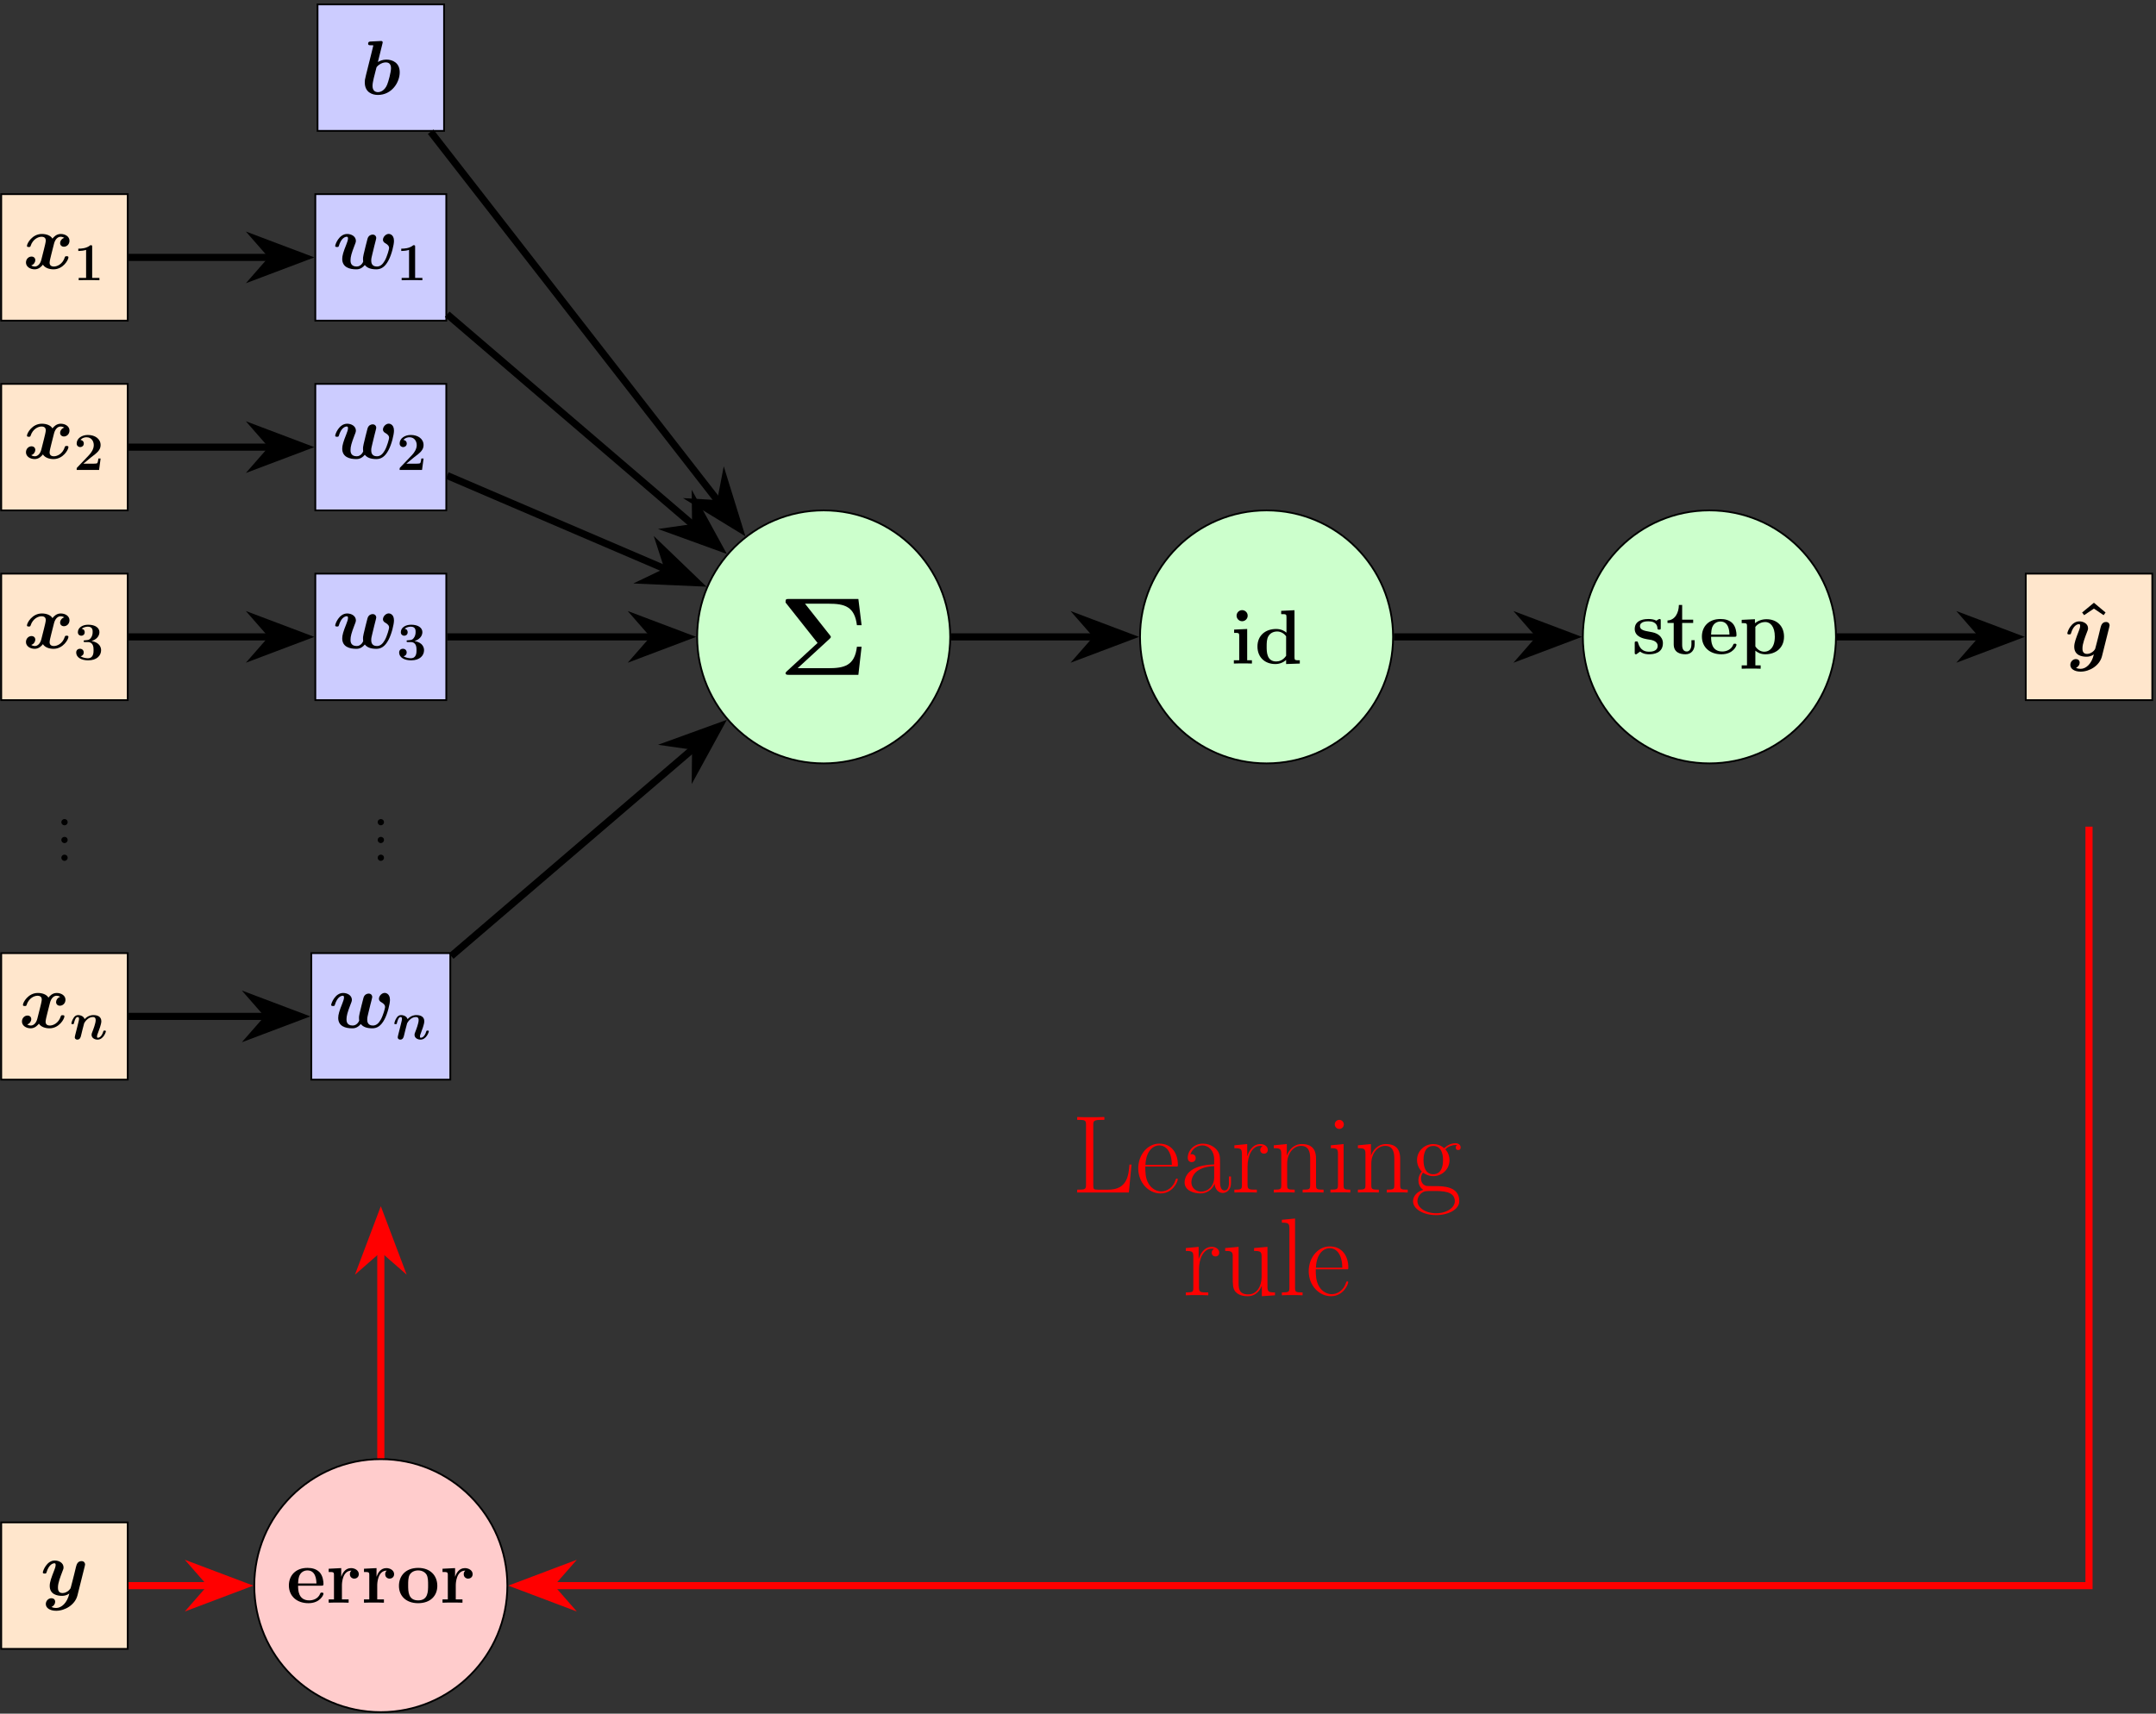 <?xml version="1.0" encoding="UTF-8"?>
<svg xmlns="http://www.w3.org/2000/svg" xmlns:xlink="http://www.w3.org/1999/xlink" width="483pt" height="384pt" viewBox="0 0 483 384" version="1.1">
<rect x="0" y="0" width="483" height="384" fill="#333333" stroke="none"/>
<defs>
<g>
<symbol overflow="visible" id="glyph0-0">
<path style="stroke:none;" d=""/>
</symbol>
<symbol overflow="visible" id="glyph0-1">
<path style="stroke:none;" d="M 4.844 -11.344 C 4.906 -11.594 4.906 -11.625 4.906 -11.641 C 4.906 -11.859 4.719 -11.953 4.531 -11.953 C 4.453 -11.953 4.438 -11.953 4.406 -11.938 L 2.188 -11.828 C 1.953 -11.812 1.641 -11.797 1.641 -11.312 C 1.641 -11 1.969 -11 2.078 -11 C 2.266 -11 2.578 -11 2.812 -10.969 C 2.672 -10.391 2.5 -9.641 2.328 -8.984 L 1.141 -4.234 C 0.891 -3.266 0.891 -3.062 0.891 -2.672 C 0.891 -0.469 2.531 0.141 3.828 0.141 C 6.938 0.141 8.719 -2.672 8.719 -4.938 C 8.719 -7.062 7.125 -7.781 5.703 -7.781 C 4.875 -7.781 4.188 -7.453 3.828 -7.234 Z M 3.859 -0.484 C 3.188 -0.484 2.625 -0.844 2.625 -1.906 C 2.625 -2.469 2.797 -3.094 2.906 -3.641 C 3.078 -4.281 3.375 -5.469 3.5 -5.984 C 3.578 -6.281 4.562 -7.156 5.609 -7.156 C 6.688 -7.156 6.766 -6.234 6.766 -5.859 C 6.766 -4.953 6.188 -2.844 5.906 -2.172 C 5.328 -0.781 4.359 -0.484 3.859 -0.484 Z M 3.859 -0.484 "/>
</symbol>
<symbol overflow="visible" id="glyph0-2">
<path style="stroke:none;" d="M 9.234 -6.906 C 8.609 -6.734 8.297 -6.141 8.297 -5.719 C 8.297 -5.344 8.594 -4.922 9.156 -4.922 C 9.766 -4.922 10.406 -5.422 10.406 -6.266 C 10.406 -7.188 9.484 -7.781 8.438 -7.781 C 7.453 -7.781 6.812 -7.047 6.594 -6.734 C 6.172 -7.453 5.203 -7.781 4.219 -7.781 C 2.047 -7.781 0.875 -5.672 0.875 -5.094 C 0.875 -4.859 1.141 -4.859 1.297 -4.859 C 1.5 -4.859 1.625 -4.859 1.688 -5.078 C 2.188 -6.641 3.422 -7.156 4.125 -7.156 C 4.781 -7.156 5.094 -6.859 5.094 -6.297 C 5.094 -5.969 4.859 -5.031 4.703 -4.406 L 4.109 -2.047 C 3.859 -1 3.234 -0.484 2.656 -0.484 C 2.562 -0.484 2.172 -0.484 1.828 -0.734 C 2.438 -0.906 2.75 -1.5 2.75 -1.922 C 2.75 -2.312 2.469 -2.719 1.891 -2.719 C 1.297 -2.719 0.656 -2.219 0.656 -1.375 C 0.656 -0.469 1.562 0.141 2.625 0.141 C 3.594 0.141 4.234 -0.609 4.453 -0.906 C 4.891 -0.188 5.859 0.141 6.828 0.141 C 9 0.141 10.172 -1.984 10.172 -2.547 C 10.172 -2.797 9.922 -2.797 9.766 -2.797 C 9.562 -2.797 9.438 -2.797 9.359 -2.562 C 8.875 -1 7.625 -0.484 6.922 -0.484 C 6.266 -0.484 5.953 -0.797 5.953 -1.344 C 5.953 -1.703 6.188 -2.625 6.344 -3.25 C 6.453 -3.703 6.859 -5.328 6.938 -5.594 C 7.203 -6.625 7.797 -7.156 8.406 -7.156 C 8.484 -7.156 8.891 -7.156 9.234 -6.906 Z M 9.234 -6.906 "/>
</symbol>
<symbol overflow="visible" id="glyph0-3">
<path style="stroke:none;" d="M 9.578 -6.109 C 9.641 -6.375 9.75 -6.797 9.75 -6.891 C 9.75 -7.266 9.469 -7.641 8.938 -7.641 C 8.656 -7.641 8.031 -7.5 7.797 -6.734 C 7.5 -5.641 7.203 -4.391 6.922 -3.219 C 6.781 -2.625 6.781 -2.391 6.781 -2.172 C 6.781 -1.703 6.828 -1.719 6.828 -1.625 C 6.828 -1.531 6.375 -0.484 5.375 -0.484 C 3.984 -0.484 3.984 -1.531 3.984 -1.891 C 3.984 -2.625 4.188 -3.422 4.875 -5.188 C 5.016 -5.531 5.188 -5.938 5.188 -6.234 C 5.188 -7.234 4.188 -7.781 3.234 -7.781 C 1.406 -7.781 0.547 -5.438 0.547 -5.094 C 0.547 -4.859 0.812 -4.859 0.969 -4.859 C 1.172 -4.859 1.297 -4.859 1.359 -5.078 C 1.922 -6.984 2.859 -7.156 3.141 -7.156 C 3.234 -7.156 3.422 -7.156 3.422 -6.797 C 3.422 -6.406 3.25 -5.969 3.047 -5.438 C 2.375 -3.766 2.125 -2.922 2.125 -2.203 C 2.125 -0.312 3.766 0.141 5.25 0.141 C 5.594 0.141 6.391 0.141 7.188 -0.828 C 7.641 -0.234 8.422 0.141 9.766 0.141 C 10.797 0.141 11.703 -0.359 12.5 -1.875 C 13.188 -3.172 13.719 -5.344 13.719 -6.234 C 13.719 -7.797 12.562 -7.797 12.547 -7.797 C 11.891 -7.797 11.25 -7.109 11.25 -6.484 C 11.25 -6.016 11.609 -5.797 11.766 -5.719 C 12.438 -5.328 12.625 -5.016 12.625 -4.625 C 12.625 -4.375 12.188 -2.734 11.656 -1.797 C 11.172 -0.938 10.625 -0.484 9.891 -0.484 C 8.641 -0.484 8.625 -1.5 8.625 -1.844 C 8.625 -2.297 8.703 -2.547 8.906 -3.406 C 9.016 -3.906 9.234 -4.75 9.328 -5.141 Z M 9.578 -6.109 "/>
</symbol>
<symbol overflow="visible" id="glyph0-4">
<path style="stroke:none;" d="M 9.938 -6.484 C 10.016 -6.797 10.016 -6.828 10.016 -6.891 C 10.016 -7.266 9.75 -7.641 9.219 -7.641 C 8.312 -7.641 8.109 -6.828 7.984 -6.375 L 7.547 -4.578 C 7.328 -3.75 7.016 -2.422 6.812 -1.719 C 6.734 -1.344 6.203 -0.938 6.141 -0.891 C 5.953 -0.781 5.547 -0.484 4.969 -0.484 C 3.953 -0.484 3.938 -1.344 3.938 -1.734 C 3.938 -2.797 4.484 -4.125 4.953 -5.375 C 5.125 -5.812 5.188 -5.938 5.188 -6.234 C 5.188 -7.234 4.188 -7.781 3.234 -7.781 C 1.406 -7.781 0.547 -5.438 0.547 -5.094 C 0.547 -4.859 0.812 -4.859 0.969 -4.859 C 1.172 -4.859 1.297 -4.859 1.359 -5.078 C 1.922 -6.984 2.875 -7.156 3.141 -7.156 C 3.25 -7.156 3.422 -7.156 3.422 -6.797 C 3.422 -6.406 3.234 -5.953 3.141 -5.688 C 2.469 -3.953 2.094 -2.984 2.094 -2.094 C 2.094 -0.141 3.828 0.141 4.844 0.141 C 5.266 0.141 5.859 0.062 6.484 -0.375 C 6.016 1.734 4.719 2.859 3.531 2.859 C 3.312 2.859 2.828 2.828 2.484 2.625 C 3.031 2.391 3.312 1.922 3.312 1.469 C 3.312 0.844 2.812 0.672 2.469 0.672 C 1.828 0.672 1.219 1.219 1.219 1.984 C 1.219 2.859 2.141 3.484 3.531 3.484 C 5.516 3.484 7.781 2.156 8.312 0.016 Z M 9.938 -6.484 "/>
</symbol>
<symbol overflow="visible" id="glyph1-0">
<path style="stroke:none;" d=""/>
</symbol>
<symbol overflow="visible" id="glyph1-1">
<path style="stroke:none;" d="M 4.141 -7.5 C 4.141 -7.844 4.109 -7.844 3.734 -7.844 C 2.844 -7.078 1.516 -7.078 1.25 -7.078 L 1.031 -7.078 L 1.031 -6.562 L 1.25 -6.562 C 1.672 -6.562 2.312 -6.641 2.781 -6.797 L 2.781 -0.516 L 1.125 -0.516 L 1.125 0 C 1.625 -0.031 2.875 -0.031 3.438 -0.031 C 4 -0.031 5.266 -0.031 5.766 0 L 5.766 -0.516 L 4.141 -0.516 Z M 4.141 -7.5 "/>
</symbol>
<symbol overflow="visible" id="glyph1-2">
<path style="stroke:none;" d="M 6.031 -2.562 L 5.531 -2.562 C 5.5 -2.312 5.422 -1.609 5.234 -1.5 C 5.141 -1.406 4.203 -1.406 4.031 -1.406 L 2.172 -1.406 C 2.625 -1.797 3.719 -2.703 3.891 -2.828 C 5.219 -3.828 6.031 -4.438 6.031 -5.578 C 6.031 -7 4.75 -7.844 3.172 -7.844 C 1.828 -7.844 0.672 -7.078 0.672 -5.938 C 0.672 -5.312 1.188 -5.125 1.453 -5.125 C 1.828 -5.125 2.266 -5.375 2.266 -5.922 C 2.266 -6.438 1.891 -6.688 1.516 -6.734 C 2 -7.281 2.625 -7.328 2.875 -7.328 C 3.984 -7.328 4.5 -6.438 4.5 -5.562 C 4.5 -4.641 3.875 -3.781 3.375 -3.266 L 0.781 -0.547 C 0.672 -0.438 0.672 -0.422 0.672 -0.203 L 0.672 0 L 5.688 0 Z M 6.031 -2.562 "/>
</symbol>
<symbol overflow="visible" id="glyph1-3">
<path style="stroke:none;" d="M 3.125 -3.953 C 4.453 -3.953 4.453 -2.719 4.453 -2.141 C 4.453 -1.609 4.453 -0.328 3.172 -0.328 C 2.922 -0.328 2.125 -0.375 1.547 -0.781 C 2.062 -0.891 2.25 -1.25 2.25 -1.609 C 2.25 -2.109 1.906 -2.453 1.406 -2.453 C 0.906 -2.453 0.562 -2.109 0.562 -1.609 C 0.562 -0.5 1.75 0.141 3.234 0.141 C 5.203 0.141 6.141 -0.938 6.141 -2.141 C 6.141 -2.719 5.844 -3.859 4 -4.188 C 5.047 -4.5 5.766 -5.25 5.766 -6.188 C 5.766 -7.094 4.906 -7.844 3.25 -7.844 C 1.906 -7.844 0.938 -7.141 0.938 -6.172 C 0.938 -5.562 1.406 -5.375 1.703 -5.375 C 2.062 -5.375 2.469 -5.609 2.469 -6.156 C 2.469 -6.438 2.359 -6.844 1.797 -6.922 C 2.297 -7.406 3.109 -7.406 3.172 -7.406 C 4.25 -7.406 4.25 -6.594 4.25 -6.234 C 4.25 -5.875 4.203 -5.312 3.812 -4.828 C 3.5 -4.422 3.188 -4.406 2.734 -4.375 C 2.594 -4.359 2.359 -4.344 2.312 -4.328 C 2.234 -4.297 2.234 -4.203 2.234 -4.156 C 2.234 -3.953 2.312 -3.953 2.547 -3.953 Z M 3.125 -3.953 "/>
</symbol>
<symbol overflow="visible" id="glyph2-0">
<path style="stroke:none;" d=""/>
</symbol>
<symbol overflow="visible" id="glyph2-1">
<path style="stroke:none;" d="M 2.859 -0.703 C 2.859 -1.141 2.516 -1.406 2.156 -1.406 C 1.812 -1.406 1.453 -1.141 1.453 -0.703 C 1.453 -0.281 1.797 0 2.156 0 C 2.5 0 2.859 -0.281 2.859 -0.703 Z M 2.859 -0.703 "/>
</symbol>
<symbol overflow="visible" id="glyph3-0">
<path style="stroke:none;" d=""/>
</symbol>
<symbol overflow="visible" id="glyph3-1">
<path style="stroke:none;" d="M 3.344 -4.5 C 3.172 -5.094 2.516 -5.406 1.875 -5.406 C 1.438 -5.406 1.094 -5.156 0.844 -4.719 C 0.531 -4.25 0.375 -3.594 0.375 -3.531 C 0.375 -3.375 0.562 -3.375 0.672 -3.375 C 0.797 -3.375 0.844 -3.375 0.906 -3.438 C 0.938 -3.453 0.938 -3.484 1 -3.781 C 1.25 -4.703 1.5 -4.969 1.812 -4.969 C 2 -4.969 2.094 -4.859 2.094 -4.531 C 2.094 -4.328 2.047 -4.141 1.922 -3.656 C 1.844 -3.328 1.719 -2.844 1.656 -2.578 L 1.234 -0.906 C 1.188 -0.734 1.141 -0.516 1.141 -0.438 C 1.141 -0.172 1.328 0.094 1.703 0.094 C 2.312 0.094 2.469 -0.453 2.547 -0.812 C 2.672 -1.25 2.766 -1.641 2.875 -2.156 C 2.922 -2.312 3.234 -3.531 3.25 -3.578 C 3.266 -3.641 3.594 -4.188 4 -4.5 C 4.328 -4.766 4.719 -4.969 5.219 -4.969 C 5.531 -4.969 5.828 -4.859 5.828 -4.266 C 5.828 -3.578 5.297 -2.188 5.062 -1.594 C 4.938 -1.266 4.906 -1.188 4.906 -0.984 C 4.906 -0.281 5.594 0.094 6.25 0.094 C 7.516 0.094 8.109 -1.531 8.109 -1.766 C 8.109 -1.938 7.938 -1.938 7.828 -1.938 C 7.688 -1.938 7.609 -1.938 7.547 -1.781 C 7.156 -0.453 6.516 -0.328 6.328 -0.328 C 6.234 -0.328 6.125 -0.328 6.125 -0.578 C 6.125 -0.859 6.234 -1.156 6.359 -1.453 C 6.547 -1.953 7.094 -3.344 7.094 -4.016 C 7.094 -5.109 6.188 -5.406 5.312 -5.406 C 5.062 -5.406 4.203 -5.406 3.344 -4.5 Z M 3.344 -4.5 "/>
</symbol>
<symbol overflow="visible" id="glyph4-0">
<path style="stroke:none;" d=""/>
</symbol>
<symbol overflow="visible" id="glyph4-1">
<path style="stroke:none;" d="M 11.406 -8.078 C 11.594 -8.281 11.672 -8.328 11.672 -8.5 C 11.672 -8.578 11.672 -8.625 11.469 -8.875 L 5.891 -15.938 L 11.172 -15.938 C 14.766 -15.938 17 -15.312 17.516 -11.125 L 18.562 -11.125 L 17.844 -17 L 2.25 -17 C 1.562 -17 1.531 -16.906 1.531 -16.203 L 8.703 -7.141 L 1.812 -0.797 C 1.703 -0.688 1.531 -0.516 1.531 -0.375 C 1.531 0 1.938 0 2.25 0 L 17.844 0 L 18.562 -6.297 L 17.516 -6.297 C 17.031 -2 14.594 -1.484 11.078 -1.484 L 4.234 -1.484 Z M 11.406 -8.078 "/>
</symbol>
<symbol overflow="visible" id="glyph5-0">
<path style="stroke:none;" d=""/>
</symbol>
<symbol overflow="visible" id="glyph5-1">
<path style="stroke:none;" d="M 3.844 -10.734 C 3.844 -11.438 3.266 -11.969 2.594 -11.969 C 1.891 -11.969 1.359 -11.375 1.359 -10.734 C 1.359 -10.078 1.891 -9.484 2.594 -9.484 C 3.266 -9.484 3.844 -10.016 3.844 -10.734 Z M 0.812 -7.609 L 0.812 -6.875 C 1.828 -6.875 1.953 -6.875 1.953 -6.203 L 1.953 -0.734 L 0.75 -0.734 L 0.75 0 C 1.156 -0.031 2.344 -0.031 2.812 -0.031 C 3.281 -0.031 4.391 -0.031 4.797 0 L 4.797 -0.734 L 3.734 -0.734 L 3.734 -7.75 Z M 0.812 -7.609 "/>
</symbol>
<symbol overflow="visible" id="glyph5-2">
<path style="stroke:none;" d="M 5.969 -11.812 L 5.969 -11.078 C 7.047 -11.078 7.156 -11.078 7.156 -10.406 L 7.156 -6.922 C 6.781 -7.25 6.031 -7.75 4.844 -7.75 C 2.391 -7.75 0.656 -6.234 0.656 -3.828 C 0.656 -1.359 2.359 0.109 4.656 0.109 C 5.594 0.109 6.406 -0.219 7.078 -0.797 L 7.078 0.109 L 10.141 0 L 10.141 -0.734 C 9.078 -0.734 8.953 -0.734 8.953 -1.406 L 8.953 -11.953 Z M 7.078 -1.734 C 6.359 -0.688 5.469 -0.469 4.859 -0.469 C 2.719 -0.469 2.719 -2.656 2.719 -3.781 C 2.719 -4.594 2.719 -5.453 3.094 -6.109 C 3.641 -7.078 4.656 -7.188 5.047 -7.188 C 5.75 -7.188 6.516 -6.875 7.078 -6.109 Z M 7.078 -1.734 "/>
</symbol>
<symbol overflow="visible" id="glyph5-3">
<path style="stroke:none;" d="M 6.484 -7.359 C 6.484 -7.672 6.484 -7.797 6.234 -7.797 C 6.125 -7.797 6.094 -7.797 5.844 -7.641 C 5.766 -7.594 5.578 -7.469 5.5 -7.422 C 5.016 -7.703 4.375 -7.797 3.75 -7.797 C 3.234 -7.797 0.656 -7.797 0.656 -5.562 C 0.656 -3.75 2.797 -3.375 3.328 -3.281 C 3.781 -3.203 4.359 -3.094 4.422 -3.094 C 5.109 -2.938 5.797 -2.516 5.797 -1.797 C 5.797 -0.469 4.234 -0.469 3.875 -0.469 C 3 -0.469 1.906 -0.734 1.422 -2.406 C 1.328 -2.75 1.312 -2.766 1.016 -2.766 C 0.656 -2.766 0.656 -2.719 0.656 -2.328 L 0.656 -0.344 C 0.656 -0.016 0.656 0.109 0.906 0.109 C 1.031 0.109 1.062 0.109 1.406 -0.172 L 1.859 -0.5 C 2.641 0.109 3.562 0.109 3.875 0.109 C 4.828 0.109 6.969 -0.109 6.969 -2.391 C 6.969 -3.219 6.531 -3.781 6.188 -4.094 C 5.469 -4.688 4.891 -4.781 3.953 -4.953 C 2.859 -5.141 1.828 -5.344 1.828 -6.172 C 1.828 -7.281 3.359 -7.281 3.719 -7.281 C 5.625 -7.281 5.734 -6.078 5.766 -5.641 C 5.781 -5.422 5.922 -5.422 6.125 -5.422 C 6.484 -5.422 6.484 -5.469 6.484 -5.875 Z M 6.484 -7.359 "/>
</symbol>
<symbol overflow="visible" id="glyph5-4">
<path style="stroke:none;" d="M 3.641 -6.906 L 6.109 -6.906 L 6.109 -7.641 L 3.641 -7.641 L 3.641 -10.938 L 2.906 -10.938 C 2.891 -9.234 2.062 -7.531 0.359 -7.469 L 0.359 -6.906 L 1.75 -6.906 L 1.75 -2.125 C 1.75 -0.297 3.172 0.109 4.406 0.109 C 5.688 0.109 6.438 -0.859 6.438 -2.141 L 6.438 -3.047 L 5.719 -3.047 L 5.719 -2.156 C 5.719 -1.016 5.203 -0.516 4.672 -0.516 C 3.641 -0.516 3.641 -1.672 3.641 -2.062 Z M 3.641 -6.906 "/>
</symbol>
<symbol overflow="visible" id="glyph5-5">
<path style="stroke:none;" d="M 7.781 -3.812 C 8.172 -3.812 8.281 -3.812 8.281 -4.234 C 8.281 -4.75 8.156 -6.047 7.375 -6.859 C 6.641 -7.578 5.688 -7.797 4.688 -7.797 C 2 -7.797 0.531 -6.047 0.531 -3.875 C 0.531 -1.469 2.312 0.109 4.906 0.109 C 7.5 0.109 8.281 -1.719 8.281 -2.016 C 8.281 -2.266 8.031 -2.266 7.922 -2.266 C 7.641 -2.266 7.625 -2.219 7.531 -2 C 7.078 -0.875 5.938 -0.516 5.109 -0.516 C 2.625 -0.516 2.594 -2.844 2.594 -3.812 Z M 2.594 -4.312 C 2.641 -5.016 2.656 -5.688 3.016 -6.297 C 3.344 -6.859 3.938 -7.234 4.688 -7.234 C 6.531 -7.234 6.688 -5.172 6.703 -4.312 Z M 2.594 -4.312 "/>
</symbol>
<symbol overflow="visible" id="glyph5-6">
<path style="stroke:none;" d="M 4.859 2.594 L 3.672 2.594 L 3.672 -0.703 C 4.094 -0.328 4.859 0.109 5.891 0.109 C 8.25 0.109 10.094 -1.328 10.094 -3.844 C 10.094 -6.219 8.484 -7.75 6.172 -7.75 C 5.141 -7.75 4.266 -7.406 3.578 -6.859 L 3.578 -7.75 L 0.609 -7.609 L 0.609 -6.875 C 1.672 -6.875 1.797 -6.875 1.797 -6.203 L 1.797 2.594 L 0.609 2.594 L 0.609 3.344 C 1 3.312 2.234 3.312 2.719 3.312 C 3.203 3.312 4.453 3.312 4.859 3.344 Z M 3.672 -6.031 C 4.312 -6.859 5.219 -7.125 5.891 -7.125 C 7.016 -7.125 8.031 -6.109 8.031 -3.844 C 8.031 -1.344 6.781 -0.469 5.688 -0.469 C 4.938 -0.469 4.203 -0.844 3.672 -1.656 Z M 3.672 -6.031 "/>
</symbol>
<symbol overflow="visible" id="glyph5-7">
<path style="stroke:none;" d="M 4.844 -11.953 L 2.203 -9.766 L 2.656 -9.172 L 4.844 -10.641 L 7.016 -9.172 L 7.453 -9.766 Z M 4.844 -11.953 "/>
</symbol>
<symbol overflow="visible" id="glyph5-8">
<path style="stroke:none;" d="M 3.578 -3.875 C 3.578 -4.438 3.703 -7.188 5.719 -7.188 C 5.469 -6.984 5.359 -6.703 5.359 -6.391 C 5.359 -5.688 5.922 -5.391 6.359 -5.391 C 6.781 -5.391 7.359 -5.688 7.359 -6.391 C 7.359 -7.266 6.453 -7.75 5.625 -7.75 C 4.266 -7.75 3.688 -6.562 3.438 -5.844 L 3.422 -5.844 L 3.422 -7.75 L 0.609 -7.609 L 0.609 -6.875 C 1.672 -6.875 1.797 -6.875 1.797 -6.203 L 1.797 -0.734 L 0.609 -0.734 L 0.609 0 C 1 -0.031 2.297 -0.031 2.766 -0.031 C 3.266 -0.031 4.672 -0.031 5.078 0 L 5.078 -0.734 L 3.578 -0.734 Z M 3.578 -3.875 "/>
</symbol>
<symbol overflow="visible" id="glyph5-9">
<path style="stroke:none;" d="M 9.125 -3.766 C 9.125 -6.094 7.547 -7.797 4.844 -7.797 C 2.031 -7.797 0.531 -6.016 0.531 -3.766 C 0.531 -1.516 2.125 0.109 4.828 0.109 C 7.625 0.109 9.125 -1.594 9.125 -3.766 Z M 4.844 -0.516 C 2.594 -0.516 2.594 -2.531 2.594 -3.938 C 2.594 -4.75 2.594 -5.609 2.922 -6.234 C 3.312 -6.922 4.078 -7.234 4.828 -7.234 C 5.797 -7.234 6.422 -6.766 6.719 -6.281 C 7.062 -5.672 7.062 -4.766 7.062 -3.938 C 7.062 -2.516 7.062 -0.516 4.844 -0.516 Z M 4.844 -0.516 "/>
</symbol>
<symbol overflow="visible" id="glyph6-0">
<path style="stroke:none;" d=""/>
</symbol>
<symbol overflow="visible" id="glyph6-1">
<path style="stroke:none;" d="M 13.438 -6.266 L 12.984 -6.266 C 12.781 -3.812 12.469 -0.641 8.234 -0.641 L 5.922 -0.641 C 4.938 -0.641 4.875 -0.766 4.875 -1.609 L 4.875 -15.141 C 4.875 -16.031 4.938 -16.281 6.812 -16.281 L 7.359 -16.281 L 7.359 -16.922 C 6.344 -16.875 5.156 -16.875 4.141 -16.875 C 3.375 -16.875 1.984 -16.875 1.266 -16.922 L 1.266 -16.281 C 2.969 -16.281 3.25 -16.281 3.25 -15.172 L 3.25 -1.766 C 3.25 -0.641 2.969 -0.641 1.266 -0.641 L 1.266 0 L 12.844 0 Z M 13.438 -6.266 "/>
</symbol>
<symbol overflow="visible" id="glyph6-2">
<path style="stroke:none;" d="M 9.438 -5.828 C 9.547 -5.922 9.547 -5.969 9.547 -6.219 C 9.547 -8.75 8.203 -10.953 5.375 -10.953 C 2.75 -10.953 0.672 -8.453 0.672 -5.406 C 0.672 -2.188 3.016 0.203 5.656 0.203 C 8.422 0.203 9.516 -2.422 9.516 -2.953 C 9.516 -3.125 9.375 -3.125 9.312 -3.125 C 9.141 -3.125 9.125 -3.078 9.016 -2.781 C 8.469 -1.094 7.109 -0.25 5.828 -0.25 C 4.766 -0.25 3.688 -0.844 3.016 -1.938 C 2.25 -3.203 2.25 -4.656 2.25 -5.828 Z M 2.281 -6.188 C 2.453 -9.766 4.359 -10.562 5.359 -10.562 C 7.031 -10.562 8.172 -8.969 8.203 -6.188 Z M 2.281 -6.188 "/>
</symbol>
<symbol overflow="visible" id="glyph6-3">
<path style="stroke:none;" d="M 8.922 -6.422 C 8.922 -8.047 8.922 -8.922 7.875 -9.891 C 6.969 -10.703 5.891 -10.953 5.062 -10.953 C 3.094 -10.953 1.688 -9.422 1.688 -7.781 C 1.688 -6.859 2.422 -6.812 2.578 -6.812 C 2.906 -6.812 3.469 -7.016 3.469 -7.703 C 3.469 -8.328 3 -8.594 2.578 -8.594 C 2.484 -8.594 2.359 -8.578 2.281 -8.547 C 2.797 -10.109 4.141 -10.562 5 -10.562 C 6.25 -10.562 7.609 -9.469 7.609 -7.391 L 7.609 -6.297 C 6.141 -6.25 4.391 -6.047 3 -5.297 C 1.438 -4.438 0.984 -3.203 0.984 -2.25 C 0.984 -0.344 3.219 0.203 4.531 0.203 C 5.891 0.203 7.156 -0.562 7.703 -1.984 C 7.75 -0.891 8.453 0.094 9.547 0.094 C 10.062 0.094 11.375 -0.25 11.375 -2.203 L 11.375 -3.594 L 10.922 -3.594 L 10.922 -2.188 C 10.922 -0.672 10.266 -0.469 9.938 -0.469 C 8.922 -0.469 8.922 -1.766 8.922 -2.844 Z M 7.609 -3.438 C 7.609 -1.281 6.078 -0.203 4.703 -0.203 C 3.469 -0.203 2.5 -1.109 2.5 -2.25 C 2.5 -3 2.828 -4.312 4.266 -5.109 C 5.453 -5.781 6.812 -5.875 7.609 -5.922 Z M 7.609 -3.438 "/>
</symbol>
<symbol overflow="visible" id="glyph6-4">
<path style="stroke:none;" d="M 3.719 -5.844 C 3.719 -8.234 4.734 -10.453 6.594 -10.453 C 6.766 -10.453 6.938 -10.438 7.109 -10.359 C 7.109 -10.359 6.562 -10.188 6.562 -9.547 C 6.562 -8.953 7.031 -8.703 7.406 -8.703 C 7.703 -8.703 8.25 -8.875 8.25 -9.562 C 8.25 -10.359 7.453 -10.859 6.609 -10.859 C 4.734 -10.859 3.922 -9.016 3.672 -8.156 L 3.641 -8.156 L 3.641 -10.859 L 0.766 -10.578 L 0.766 -9.938 C 2.234 -9.938 2.453 -9.781 2.453 -8.594 L 2.453 -1.703 C 2.453 -0.766 2.359 -0.641 0.766 -0.641 L 0.766 0 C 1.359 -0.047 2.5 -0.047 3.141 -0.047 C 3.859 -0.047 5.125 -0.047 5.797 0 L 5.797 -0.641 C 4.016 -0.641 3.719 -0.641 3.719 -1.766 Z M 3.719 -5.844 "/>
</symbol>
<symbol overflow="visible" id="glyph6-5">
<path style="stroke:none;" d="M 10.281 -7.531 C 10.281 -8.797 10.031 -10.859 7.109 -10.859 C 5.156 -10.859 4.141 -9.344 3.766 -8.344 L 3.734 -8.344 L 3.734 -10.859 L 0.812 -10.578 L 0.812 -9.938 C 2.281 -9.938 2.5 -9.781 2.5 -8.594 L 2.5 -1.703 C 2.5 -0.766 2.406 -0.641 0.812 -0.641 L 0.812 0 C 1.406 -0.047 2.5 -0.047 3.141 -0.047 C 3.797 -0.047 4.906 -0.047 5.5 0 L 5.5 -0.641 C 3.922 -0.641 3.812 -0.75 3.812 -1.703 L 3.812 -6.469 C 3.812 -8.75 5.203 -10.453 6.938 -10.453 C 8.766 -10.453 8.969 -8.828 8.969 -7.625 L 8.969 -1.703 C 8.969 -0.766 8.875 -0.641 7.281 -0.641 L 7.281 0 C 7.875 -0.047 8.969 -0.047 9.609 -0.047 C 10.266 -0.047 11.375 -0.047 11.969 0 L 11.969 -0.641 C 10.391 -0.641 10.281 -0.75 10.281 -1.703 Z M 10.281 -7.531 "/>
</symbol>
<symbol overflow="visible" id="glyph6-6">
<path style="stroke:none;" d="M 3.844 -15.266 C 3.844 -15.812 3.391 -16.281 2.828 -16.281 C 2.281 -16.281 1.812 -15.828 1.812 -15.266 C 1.812 -14.719 2.25 -14.25 2.828 -14.25 C 3.375 -14.25 3.844 -14.688 3.844 -15.266 Z M 0.938 -10.578 L 0.938 -9.938 C 2.328 -9.938 2.531 -9.781 2.531 -8.594 L 2.531 -1.703 C 2.531 -0.766 2.422 -0.641 0.844 -0.641 L 0.844 0 C 1.438 -0.047 2.5 -0.047 3.125 -0.047 C 3.719 -0.047 4.734 -0.047 5.297 0 L 5.297 -0.641 C 3.844 -0.641 3.797 -0.797 3.797 -1.688 L 3.797 -10.859 Z M 0.938 -10.578 "/>
</symbol>
<symbol overflow="visible" id="glyph6-7">
<path style="stroke:none;" d="M 2.75 -4.453 C 3.219 -4.094 4.047 -3.672 5.031 -3.672 C 6.984 -3.672 8.672 -5.203 8.672 -7.266 C 8.672 -7.906 8.469 -8.891 7.734 -9.672 C 8.422 -10.406 9.438 -10.656 10.016 -10.656 C 10.109 -10.656 10.266 -10.656 10.391 -10.578 C 10.281 -10.562 10.062 -10.453 10.062 -10.062 C 10.062 -9.734 10.281 -9.516 10.609 -9.516 C 10.984 -9.516 11.172 -9.766 11.172 -10.094 C 11.172 -10.562 10.797 -11.047 10.016 -11.047 C 9.016 -11.047 8.156 -10.578 7.453 -9.938 C 6.719 -10.609 5.828 -10.859 5.031 -10.859 C 3.078 -10.859 1.391 -9.312 1.391 -7.266 C 1.391 -5.844 2.203 -4.953 2.453 -4.703 C 1.703 -3.844 1.703 -2.828 1.703 -2.703 C 1.703 -2.062 1.953 -1.109 2.797 -0.594 C 1.516 -0.266 0.5 0.719 0.5 1.953 C 0.5 3.734 2.844 5.062 5.672 5.062 C 8.406 5.062 10.859 3.797 10.859 1.938 C 10.859 -1.438 7.188 -1.438 5.281 -1.438 C 4.703 -1.438 3.688 -1.438 3.562 -1.469 C 2.797 -1.594 2.281 -2.281 2.281 -3.141 C 2.281 -3.375 2.281 -3.922 2.75 -4.453 Z M 5.031 -4.094 C 2.844 -4.094 2.844 -6.766 2.844 -7.266 C 2.844 -7.75 2.844 -10.438 5.031 -10.438 C 7.219 -10.438 7.219 -7.75 7.219 -7.266 C 7.219 -6.766 7.219 -4.094 5.031 -4.094 Z M 5.672 4.641 C 3.203 4.641 1.484 3.328 1.484 1.953 C 1.484 1.188 1.906 0.469 2.453 0.078 C 3.078 -0.344 3.328 -0.344 5 -0.344 C 7.031 -0.344 9.859 -0.344 9.859 1.953 C 9.859 3.328 8.156 4.641 5.672 4.641 Z M 5.672 4.641 "/>
</symbol>
<symbol overflow="visible" id="glyph6-8">
<path style="stroke:none;" d="M 7.281 -10.578 L 7.281 -9.938 C 8.75 -9.938 8.969 -9.781 8.969 -8.594 L 8.969 -4.094 C 8.969 -2 7.859 -0.203 6.016 -0.203 C 3.984 -0.203 3.812 -1.406 3.812 -2.703 L 3.812 -10.859 L 0.812 -10.578 L 0.812 -9.938 C 1.812 -9.938 2.484 -9.938 2.5 -8.953 L 2.5 -4.188 C 2.5 -2.531 2.5 -1.469 3.141 -0.766 C 3.469 -0.453 4.094 0.203 5.875 0.203 C 7.984 0.203 8.797 -1.594 9 -2.109 L 9.016 -2.109 L 9.016 0.203 L 11.969 0 L 11.969 -0.641 C 10.5 -0.641 10.281 -0.797 10.281 -1.984 L 10.281 -10.859 Z M 7.281 -10.578 "/>
</symbol>
<symbol overflow="visible" id="glyph6-9">
<path style="stroke:none;" d="M 3.797 -17.203 L 0.844 -16.922 L 0.844 -16.281 C 2.297 -16.281 2.531 -16.125 2.531 -14.938 L 2.531 -1.703 C 2.531 -0.766 2.422 -0.641 0.844 -0.641 L 0.844 0 C 1.438 -0.047 2.531 -0.047 3.141 -0.047 C 3.797 -0.047 4.875 -0.047 5.484 0 L 5.484 -0.641 C 3.891 -0.641 3.797 -0.75 3.797 -1.703 Z M 3.797 -17.203 "/>
</symbol>
</g>
</defs>
<g id="surface1">
<path style="fill-rule:nonzero;fill:rgb(79.999%,79.999%,100%);fill-opacity:1;stroke-width:0.399;stroke-linecap:butt;stroke-linejoin:miter;stroke:rgb(0%,0%,0%);stroke-opacity:1;stroke-miterlimit:10;" d="M -14.175 -14.172 L 14.172 -14.172 L 14.172 14.172 L -14.175 14.172 Z M -14.175 -14.172 " transform="matrix(1,0,0,-1,85.312,15.156)"/>
<g style="fill:rgb(0%,0%,0%);fill-opacity:1;">
  <use xlink:href="#glyph0-1" x="80.829" y="21.133"/>
</g>
<path style="fill-rule:nonzero;fill:rgb(100%,89.999%,79.999%);fill-opacity:1;stroke-width:0.399;stroke-linecap:butt;stroke-linejoin:miter;stroke:rgb(0%,0%,0%);stroke-opacity:1;stroke-miterlimit:10;" d="M -85.039 -56.696 L -56.695 -56.696 L -56.695 -28.348 L -85.039 -28.348 Z M -85.039 -56.696 " transform="matrix(1,0,0,-1,85.312,15.156)"/>
<g style="fill:rgb(0%,0%,0%);fill-opacity:1;">
  <use xlink:href="#glyph0-2" x="5.162" y="60.21"/>
</g>
<g style="fill:rgb(0%,0%,0%);fill-opacity:1;">
  <use xlink:href="#glyph1-1" x="16.507" y="62.792"/>
</g>
<path style="fill-rule:nonzero;fill:rgb(100%,89.999%,79.999%);fill-opacity:1;stroke-width:0.399;stroke-linecap:butt;stroke-linejoin:miter;stroke:rgb(0%,0%,0%);stroke-opacity:1;stroke-miterlimit:10;" d="M -85.039 -99.215 L -56.695 -99.215 L -56.695 -70.867 L -85.039 -70.867 Z M -85.039 -99.215 " transform="matrix(1,0,0,-1,85.312,15.156)"/>
<g style="fill:rgb(0%,0%,0%);fill-opacity:1;">
  <use xlink:href="#glyph0-2" x="5.162" y="102.73"/>
</g>
<g style="fill:rgb(0%,0%,0%);fill-opacity:1;">
  <use xlink:href="#glyph1-2" x="16.507" y="105.312"/>
</g>
<path style="fill-rule:nonzero;fill:rgb(100%,89.999%,79.999%);fill-opacity:1;stroke-width:0.399;stroke-linecap:butt;stroke-linejoin:miter;stroke:rgb(0%,0%,0%);stroke-opacity:1;stroke-miterlimit:10;" d="M -85.039 -141.735 L -56.695 -141.735 L -56.695 -113.387 L -85.039 -113.387 Z M -85.039 -141.735 " transform="matrix(1,0,0,-1,85.312,15.156)"/>
<g style="fill:rgb(0%,0%,0%);fill-opacity:1;">
  <use xlink:href="#glyph0-2" x="5.162" y="145.249"/>
</g>
<g style="fill:rgb(0%,0%,0%);fill-opacity:1;">
  <use xlink:href="#glyph1-3" x="16.507" y="147.832"/>
</g>
<g style="fill:rgb(0%,0%,0%);fill-opacity:1;">
  <use xlink:href="#glyph2-1" x="12.297" y="184.944"/>
</g>
<g style="fill:rgb(0%,0%,0%);fill-opacity:1;">
  <use xlink:href="#glyph2-1" x="12.297" y="188.929"/>
</g>
<g style="fill:rgb(0%,0%,0%);fill-opacity:1;">
  <use xlink:href="#glyph2-1" x="12.297" y="192.914"/>
</g>
<path style="fill-rule:nonzero;fill:rgb(100%,89.999%,79.999%);fill-opacity:1;stroke-width:0.399;stroke-linecap:butt;stroke-linejoin:miter;stroke:rgb(0%,0%,0%);stroke-opacity:1;stroke-miterlimit:10;" d="M -85.039 -226.774 L -56.695 -226.774 L -56.695 -198.426 L -85.039 -198.426 Z M -85.039 -226.774 " transform="matrix(1,0,0,-1,85.312,15.156)"/>
<g style="fill:rgb(0%,0%,0%);fill-opacity:1;">
  <use xlink:href="#glyph0-2" x="4.262" y="230.289"/>
</g>
<g style="fill:rgb(0%,0%,0%);fill-opacity:1;">
  <use xlink:href="#glyph3-1" x="15.608" y="232.871"/>
</g>
<path style="fill-rule:nonzero;fill:rgb(79.999%,79.999%,100%);fill-opacity:1;stroke-width:0.399;stroke-linecap:butt;stroke-linejoin:miter;stroke:rgb(0%,0%,0%);stroke-opacity:1;stroke-miterlimit:10;" d="M -14.671 -56.696 L 14.668 -56.696 L 14.668 -28.348 L -14.671 -28.348 Z M -14.671 -56.696 " transform="matrix(1,0,0,-1,85.312,15.156)"/>
<g style="fill:rgb(0%,0%,0%);fill-opacity:1;">
  <use xlink:href="#glyph0-3" x="74.543" y="60.21"/>
</g>
<g style="fill:rgb(0%,0%,0%);fill-opacity:1;">
  <use xlink:href="#glyph1-1" x="88.858" y="62.792"/>
</g>
<path style="fill-rule:nonzero;fill:rgb(79.999%,79.999%,100%);fill-opacity:1;stroke-width:0.399;stroke-linecap:butt;stroke-linejoin:miter;stroke:rgb(0%,0%,0%);stroke-opacity:1;stroke-miterlimit:10;" d="M -14.671 -99.215 L 14.668 -99.215 L 14.668 -70.867 L -14.671 -70.867 Z M -14.671 -99.215 " transform="matrix(1,0,0,-1,85.312,15.156)"/>
<g style="fill:rgb(0%,0%,0%);fill-opacity:1;">
  <use xlink:href="#glyph0-3" x="74.543" y="102.73"/>
</g>
<g style="fill:rgb(0%,0%,0%);fill-opacity:1;">
  <use xlink:href="#glyph1-2" x="88.858" y="105.312"/>
</g>
<path style="fill-rule:nonzero;fill:rgb(79.999%,79.999%,100%);fill-opacity:1;stroke-width:0.399;stroke-linecap:butt;stroke-linejoin:miter;stroke:rgb(0%,0%,0%);stroke-opacity:1;stroke-miterlimit:10;" d="M -14.671 -141.735 L 14.668 -141.735 L 14.668 -113.387 L -14.671 -113.387 Z M -14.671 -141.735 " transform="matrix(1,0,0,-1,85.312,15.156)"/>
<g style="fill:rgb(0%,0%,0%);fill-opacity:1;">
  <use xlink:href="#glyph0-3" x="74.543" y="145.249"/>
</g>
<g style="fill:rgb(0%,0%,0%);fill-opacity:1;">
  <use xlink:href="#glyph1-3" x="88.858" y="147.832"/>
</g>
<g style="fill:rgb(0%,0%,0%);fill-opacity:1;">
  <use xlink:href="#glyph2-1" x="83.163" y="184.944"/>
</g>
<g style="fill:rgb(0%,0%,0%);fill-opacity:1;">
  <use xlink:href="#glyph2-1" x="83.163" y="188.929"/>
</g>
<g style="fill:rgb(0%,0%,0%);fill-opacity:1;">
  <use xlink:href="#glyph2-1" x="83.163" y="192.914"/>
</g>
<path style="fill-rule:nonzero;fill:rgb(79.999%,79.999%,100%);fill-opacity:1;stroke-width:0.399;stroke-linecap:butt;stroke-linejoin:miter;stroke:rgb(0%,0%,0%);stroke-opacity:1;stroke-miterlimit:10;" d="M -15.57 -226.774 L 15.571 -226.774 L 15.571 -198.426 L -15.57 -198.426 Z M -15.57 -226.774 " transform="matrix(1,0,0,-1,85.312,15.156)"/>
<g style="fill:rgb(0%,0%,0%);fill-opacity:1;">
  <use xlink:href="#glyph0-3" x="73.644" y="230.289"/>
</g>
<g style="fill:rgb(0%,0%,0%);fill-opacity:1;">
  <use xlink:href="#glyph3-1" x="87.958" y="232.871"/>
</g>
<path style="fill-rule:nonzero;fill:rgb(79.999%,100%,79.999%);fill-opacity:1;stroke-width:0.399;stroke-linecap:butt;stroke-linejoin:miter;stroke:rgb(0%,0%,0%);stroke-opacity:1;stroke-miterlimit:10;" d="M 127.559 -127.559 C 127.559 -111.906 114.868 -99.215 99.215 -99.215 C 83.559 -99.215 70.868 -111.906 70.868 -127.559 C 70.868 -143.215 83.559 -155.906 99.215 -155.906 C 114.868 -155.906 127.559 -143.215 127.559 -127.559 Z M 127.559 -127.559 " transform="matrix(1,0,0,-1,85.312,15.156)"/>
<g style="fill:rgb(0%,0%,0%);fill-opacity:1;">
  <use xlink:href="#glyph4-1" x="174.455" y="151.218"/>
</g>
<path style="fill-rule:nonzero;fill:rgb(79.999%,100%,79.999%);fill-opacity:1;stroke-width:0.399;stroke-linecap:butt;stroke-linejoin:miter;stroke:rgb(0%,0%,0%);stroke-opacity:1;stroke-miterlimit:10;" d="M 226.774 -127.559 C 226.774 -111.906 214.083 -99.215 198.426 -99.215 C 182.774 -99.215 170.083 -111.906 170.083 -127.559 C 170.083 -143.215 182.774 -155.906 198.426 -155.906 C 214.083 -155.906 226.774 -143.215 226.774 -127.559 Z M 226.774 -127.559 " transform="matrix(1,0,0,-1,85.312,15.156)"/>
<g style="fill:rgb(0%,0%,0%);fill-opacity:1;">
  <use xlink:href="#glyph5-1" x="275.667" y="148.692"/>
  <use xlink:href="#glyph5-2" x="281.047" y="148.692"/>
</g>
<path style="fill-rule:nonzero;fill:rgb(79.999%,100%,79.999%);fill-opacity:1;stroke-width:0.399;stroke-linecap:butt;stroke-linejoin:miter;stroke:rgb(0%,0%,0%);stroke-opacity:1;stroke-miterlimit:10;" d="M 325.989 -127.559 C 325.989 -111.906 313.297 -99.215 297.641 -99.215 C 281.985 -99.215 269.293 -111.906 269.293 -127.559 C 269.293 -143.215 281.985 -155.906 297.641 -155.906 C 313.297 -155.906 325.989 -143.215 325.989 -127.559 Z M 325.989 -127.559 " transform="matrix(1,0,0,-1,85.312,15.156)"/>
<g style="fill:rgb(0%,0%,0%);fill-opacity:1;">
  <use xlink:href="#glyph5-3" x="365.566" y="146.506"/>
  <use xlink:href="#glyph5-4" x="373.206" y="146.506"/>
  <use xlink:href="#glyph5-5" x="380.738" y="146.506"/>
  <use xlink:href="#glyph5-6" x="389.575" y="146.506"/>
</g>
<path style="fill-rule:nonzero;fill:rgb(100%,89.999%,79.999%);fill-opacity:1;stroke-width:0.399;stroke-linecap:butt;stroke-linejoin:miter;stroke:rgb(0%,0%,0%);stroke-opacity:1;stroke-miterlimit:10;" d="M 368.508 -141.735 L 396.856 -141.735 L 396.856 -113.387 L 368.508 -113.387 Z M 368.508 -141.735 " transform="matrix(1,0,0,-1,85.312,15.156)"/>
<g style="fill:rgb(0%,0%,0%);fill-opacity:1;">
  <use xlink:href="#glyph5-7" x="464.247" y="147.019"/>
</g>
<g style="fill:rgb(0%,0%,0%);fill-opacity:1;">
  <use xlink:href="#glyph0-4" x="462.589" y="147.019"/>
</g>
<path style="fill:none;stroke-width:1.594;stroke-linecap:butt;stroke-linejoin:miter;stroke:rgb(0%,0%,0%);stroke-opacity:1;stroke-miterlimit:10;" d="M -56.496 -42.52 L -24.503 -42.52 " transform="matrix(1,0,0,-1,85.312,15.156)"/>
<path style="fill-rule:nonzero;fill:rgb(0%,0%,0%);fill-opacity:1;stroke-width:1.594;stroke-linecap:butt;stroke-linejoin:miter;stroke:rgb(0%,0%,0%);stroke-opacity:1;stroke-miterlimit:10;" d="M 12.973 0 L 2.574 3.926 L 6.008 0 L 2.574 -3.925 Z M 12.973 0 " transform="matrix(1,0,0,-1,55.199,57.676)"/>
<path style="fill:none;stroke-width:1.594;stroke-linecap:butt;stroke-linejoin:miter;stroke:rgb(0%,0%,0%);stroke-opacity:1;stroke-miterlimit:10;" d="M -56.496 -85.039 L -24.503 -85.039 " transform="matrix(1,0,0,-1,85.312,15.156)"/>
<path style="fill-rule:nonzero;fill:rgb(0%,0%,0%);fill-opacity:1;stroke-width:1.594;stroke-linecap:butt;stroke-linejoin:miter;stroke:rgb(0%,0%,0%);stroke-opacity:1;stroke-miterlimit:10;" d="M 12.973 0.001 L 2.574 3.927 L 6.008 0.001 L 2.574 -3.925 Z M 12.973 0.001 " transform="matrix(1,0,0,-1,55.199,100.196)"/>
<path style="fill:none;stroke-width:1.594;stroke-linecap:butt;stroke-linejoin:miter;stroke:rgb(0%,0%,0%);stroke-opacity:1;stroke-miterlimit:10;" d="M -56.496 -127.559 L -24.503 -127.559 " transform="matrix(1,0,0,-1,85.312,15.156)"/>
<path style="fill-rule:nonzero;fill:rgb(0%,0%,0%);fill-opacity:1;stroke-width:1.594;stroke-linecap:butt;stroke-linejoin:miter;stroke:rgb(0%,0%,0%);stroke-opacity:1;stroke-miterlimit:10;" d="M 12.973 0.002 L 2.574 3.928 L 6.008 0.002 L 2.574 -3.924 Z M 12.973 0.002 " transform="matrix(1,0,0,-1,55.199,142.717)"/>
<path style="fill:none;stroke-width:1.594;stroke-linecap:butt;stroke-linejoin:miter;stroke:rgb(0%,0%,0%);stroke-opacity:1;stroke-miterlimit:10;" d="M -56.496 -212.602 L -25.402 -212.602 " transform="matrix(1,0,0,-1,85.312,15.156)"/>
<path style="fill-rule:nonzero;fill:rgb(0%,0%,0%);fill-opacity:1;stroke-width:1.594;stroke-linecap:butt;stroke-linejoin:miter;stroke:rgb(0%,0%,0%);stroke-opacity:1;stroke-miterlimit:10;" d="M 12.973 -0.001 L 2.575 3.925 L 6.009 -0.001 L 2.575 -3.926 Z M 12.973 -0.001 " transform="matrix(1,0,0,-1,54.3,227.757)"/>
<path style="fill:none;stroke-width:1.594;stroke-linecap:butt;stroke-linejoin:miter;stroke:rgb(0%,0%,0%);stroke-opacity:1;stroke-miterlimit:10;" d="M 14.868 -55.266 L 70.227 -102.715 " transform="matrix(1,0,0,-1,85.312,15.156)"/>
<path style="fill-rule:nonzero;fill:rgb(0%,0%,0%);fill-opacity:1;stroke-width:1.594;stroke-linecap:butt;stroke-linejoin:miter;stroke:rgb(0%,0%,0%);stroke-opacity:1;stroke-miterlimit:10;" d="M 12.973 -0.001 L 2.573 3.926 L 6.009 0.002 L 2.573 -3.925 Z M 12.973 -0.001 " transform="matrix(0.759,0.651,0.651,-0.759,151.28,114.221)"/>
<path style="fill:none;stroke-width:1.594;stroke-linecap:butt;stroke-linejoin:miter;stroke:rgb(0%,0%,0%);stroke-opacity:1;stroke-miterlimit:10;" d="M 14.868 -91.406 L 64.122 -112.52 " transform="matrix(1,0,0,-1,85.312,15.156)"/>
<path style="fill-rule:nonzero;fill:rgb(0%,0%,0%);fill-opacity:1;stroke-width:1.594;stroke-linecap:butt;stroke-linejoin:miter;stroke:rgb(0%,0%,0%);stroke-opacity:1;stroke-miterlimit:10;" d="M 12.974 0 L 2.574 3.924 L 6.008 -0.002 L 2.574 -3.927 Z M 12.974 0 " transform="matrix(0.919,0.394,0.394,-0.919,144.279,125.467)"/>
<path style="fill:none;stroke-width:1.594;stroke-linecap:butt;stroke-linejoin:miter;stroke:rgb(0%,0%,0%);stroke-opacity:1;stroke-miterlimit:10;" d="M 14.868 -127.559 L 61.036 -127.559 " transform="matrix(1,0,0,-1,85.312,15.156)"/>
<path style="fill-rule:nonzero;fill:rgb(0%,0%,0%);fill-opacity:1;stroke-width:1.594;stroke-linecap:butt;stroke-linejoin:miter;stroke:rgb(0%,0%,0%);stroke-opacity:1;stroke-miterlimit:10;" d="M 12.974 0.002 L 2.576 3.928 L 6.009 0.002 L 2.576 -3.924 Z M 12.974 0.002 " transform="matrix(1,0,0,-1,140.737,142.717)"/>
<path style="fill:none;stroke-width:1.594;stroke-linecap:butt;stroke-linejoin:miter;stroke:rgb(0%,0%,0%);stroke-opacity:1;stroke-miterlimit:10;" d="M 15.77 -199.086 L 70.227 -152.406 " transform="matrix(1,0,0,-1,85.312,15.156)"/>
<path style="fill-rule:nonzero;fill:rgb(0%,0%,0%);fill-opacity:1;stroke-width:1.594;stroke-linecap:butt;stroke-linejoin:miter;stroke:rgb(0%,0%,0%);stroke-opacity:1;stroke-miterlimit:10;" d="M 12.973 0.001 L 2.573 3.925 L 6.011 0.001 L 2.573 -3.926 Z M 12.973 0.001 " transform="matrix(0.759,-0.651,-0.651,-0.759,151.28,171.213)"/>
<path style="fill:none;stroke-width:1.594;stroke-linecap:butt;stroke-linejoin:miter;stroke:rgb(0%,0%,0%);stroke-opacity:1;stroke-miterlimit:10;" d="M 11.168 -14.371 L 75.774 -97.426 " transform="matrix(1,0,0,-1,85.312,15.156)"/>
<path style="fill-rule:nonzero;fill:rgb(0%,0%,0%);fill-opacity:1;stroke-width:1.594;stroke-linecap:butt;stroke-linejoin:miter;stroke:rgb(0%,0%,0%);stroke-opacity:1;stroke-miterlimit:10;" d="M 12.976 0 L 2.573 3.926 L 6.008 0.001 L 2.573 -3.924 Z M 12.976 0 " transform="matrix(0.614,0.789,0.789,-0.614,157.642,108.153)"/>
<path style="fill:none;stroke-width:1.594;stroke-linecap:butt;stroke-linejoin:miter;stroke:rgb(0%,0%,0%);stroke-opacity:1;stroke-miterlimit:10;" d="M 127.758 -127.559 L 160.25 -127.559 " transform="matrix(1,0,0,-1,85.312,15.156)"/>
<path style="fill-rule:nonzero;fill:rgb(0%,0%,0%);fill-opacity:1;stroke-width:1.594;stroke-linecap:butt;stroke-linejoin:miter;stroke:rgb(0%,0%,0%);stroke-opacity:1;stroke-miterlimit:10;" d="M 12.971 0.002 L 2.573 3.928 L 6.01 0.002 L 2.573 -3.924 Z M 12.971 0.002 " transform="matrix(1,0,0,-1,239.951,142.717)"/>
<path style="fill:none;stroke-width:1.594;stroke-linecap:butt;stroke-linejoin:miter;stroke:rgb(0%,0%,0%);stroke-opacity:1;stroke-miterlimit:10;" d="M 226.973 -127.559 L 259.461 -127.559 " transform="matrix(1,0,0,-1,85.312,15.156)"/>
<path style="fill-rule:nonzero;fill:rgb(0%,0%,0%);fill-opacity:1;stroke-width:1.594;stroke-linecap:butt;stroke-linejoin:miter;stroke:rgb(0%,0%,0%);stroke-opacity:1;stroke-miterlimit:10;" d="M 12.972 0.002 L 2.574 3.928 L 6.007 0.002 L 2.574 -3.924 Z M 12.972 0.002 " transform="matrix(1,0,0,-1,339.164,142.717)"/>
<path style="fill:none;stroke-width:1.594;stroke-linecap:butt;stroke-linejoin:miter;stroke:rgb(0%,0%,0%);stroke-opacity:1;stroke-miterlimit:10;" d="M 326.188 -127.559 L 358.676 -127.559 " transform="matrix(1,0,0,-1,85.312,15.156)"/>
<path style="fill-rule:nonzero;fill:rgb(0%,0%,0%);fill-opacity:1;stroke-width:1.594;stroke-linecap:butt;stroke-linejoin:miter;stroke:rgb(0%,0%,0%);stroke-opacity:1;stroke-miterlimit:10;" d="M 12.973 0.002 L 2.575 3.928 L 6.008 0.002 L 2.575 -3.924 Z M 12.973 0.002 " transform="matrix(1,0,0,-1,438.378,142.717)"/>
<g style="fill:rgb(100%,0%,0%);fill-opacity:1;">
  <use xlink:href="#glyph6-1" x="240.049" y="267.226"/>
  <use xlink:href="#glyph6-2" x="254.326" y="267.226"/>
  <use xlink:href="#glyph6-3" x="264.4" y="267.226"/>
  <use xlink:href="#glyph6-4" x="275.767" y="267.226"/>
  <use xlink:href="#glyph6-5" x="284.544" y="267.226"/>
  <use xlink:href="#glyph6-6" x="297.208" y="267.226"/>
  <use xlink:href="#glyph6-5" x="303.395" y="267.226"/>
  <use xlink:href="#glyph6-7" x="316.059" y="267.226"/>
</g>
<g style="fill:rgb(100%,0%,0%);fill-opacity:1;">
  <use xlink:href="#glyph6-4" x="264.886" y="290.256"/>
  <use xlink:href="#glyph6-8" x="273.663" y="290.256"/>
  <use xlink:href="#glyph6-9" x="286.327" y="290.256"/>
  <use xlink:href="#glyph6-2" x="292.514" y="290.256"/>
</g>
<path style="fill-rule:nonzero;fill:rgb(100%,79.999%,79.999%);fill-opacity:1;stroke-width:0.399;stroke-linecap:butt;stroke-linejoin:miter;stroke:rgb(0%,0%,0%);stroke-opacity:1;stroke-miterlimit:10;" d="M 28.348 -340.16 C 28.348 -324.504 15.657 -311.817 0.001 -311.817 C -15.656 -311.817 -28.347 -324.504 -28.347 -340.16 C -28.347 -355.817 -15.656 -368.508 0.001 -368.508 C 15.657 -368.508 28.348 -355.817 28.348 -340.16 Z M 28.348 -340.16 " transform="matrix(1,0,0,-1,85.312,15.156)"/>
<g style="fill:rgb(0%,0%,0%);fill-opacity:1;">
  <use xlink:href="#glyph5-5" x="64.186" y="359.139"/>
  <use xlink:href="#glyph5-8" x="73.023" y="359.139"/>
  <use xlink:href="#glyph5-8" x="80.933" y="359.139"/>
  <use xlink:href="#glyph5-9" x="88.844" y="359.139"/>
  <use xlink:href="#glyph5-8" x="98.527" y="359.139"/>
</g>
<path style="fill-rule:nonzero;fill:rgb(100%,89.999%,79.999%);fill-opacity:1;stroke-width:0.399;stroke-linecap:butt;stroke-linejoin:miter;stroke:rgb(0%,0%,0%);stroke-opacity:1;stroke-miterlimit:10;" d="M -85.039 -354.336 L -56.695 -354.336 L -56.695 -325.989 L -85.039 -325.989 Z M -85.039 -354.336 " transform="matrix(1,0,0,-1,85.312,15.156)"/>
<g style="fill:rgb(0%,0%,0%);fill-opacity:1;">
  <use xlink:href="#glyph0-4" x="9.046" y="357.465"/>
</g>
<path style="fill:none;stroke-width:1.594;stroke-linecap:butt;stroke-linejoin:miter;stroke:rgb(100%,0%,0%);stroke-opacity:1;stroke-miterlimit:10;" d="M -56.496 -340.16 L -38.179 -340.16 " transform="matrix(1,0,0,-1,85.312,15.156)"/>
<path style="fill-rule:nonzero;fill:rgb(100%,0%,0%);fill-opacity:1;stroke-width:1.594;stroke-linecap:butt;stroke-linejoin:miter;stroke:rgb(100%,0%,0%);stroke-opacity:1;stroke-miterlimit:10;" d="M 12.973 0.001 L 2.575 3.927 L 6.008 0.001 L 2.575 -3.924 Z M 12.973 0.001 " transform="matrix(1,0,0,-1,41.523,355.318)"/>
<path style="fill:none;stroke-width:1.594;stroke-linecap:butt;stroke-linejoin:miter;stroke:rgb(100%,0%,0%);stroke-opacity:1;stroke-miterlimit:10;" d="M 0.001 -311.617 L 0.001 -264.754 " transform="matrix(1,0,0,-1,85.312,15.156)"/>
<path style="fill-rule:nonzero;fill:rgb(100%,0%,0%);fill-opacity:1;stroke-width:1.594;stroke-linecap:butt;stroke-linejoin:miter;stroke:rgb(100%,0%,0%);stroke-opacity:1;stroke-miterlimit:10;" d="M 12.974 -0.001 L 2.575 3.925 L 6.009 -0.001 L 2.575 -3.926 Z M 12.974 -0.001 " transform="matrix(0,-1,-1,0,85.312,285.52)"/>
<path style="fill:none;stroke-width:1.594;stroke-linecap:butt;stroke-linejoin:miter;stroke:rgb(100%,0%,0%);stroke-opacity:1;stroke-miterlimit:10;" d="M 382.68 -170.082 L 382.68 -340.16 L 38.18 -340.16 " transform="matrix(1,0,0,-1,85.312,15.156)"/>
<path style="fill-rule:nonzero;fill:rgb(100%,0%,0%);fill-opacity:1;stroke-width:1.594;stroke-linecap:butt;stroke-linejoin:miter;stroke:rgb(100%,0%,0%);stroke-opacity:1;stroke-miterlimit:10;" d="M 12.972 -0.001 L 2.574 3.924 L 6.007 -0.001 L 2.574 -3.927 Z M 12.972 -0.001 " transform="matrix(-1,0,0,1,129.101,355.318)"/>
</g>
</svg>
